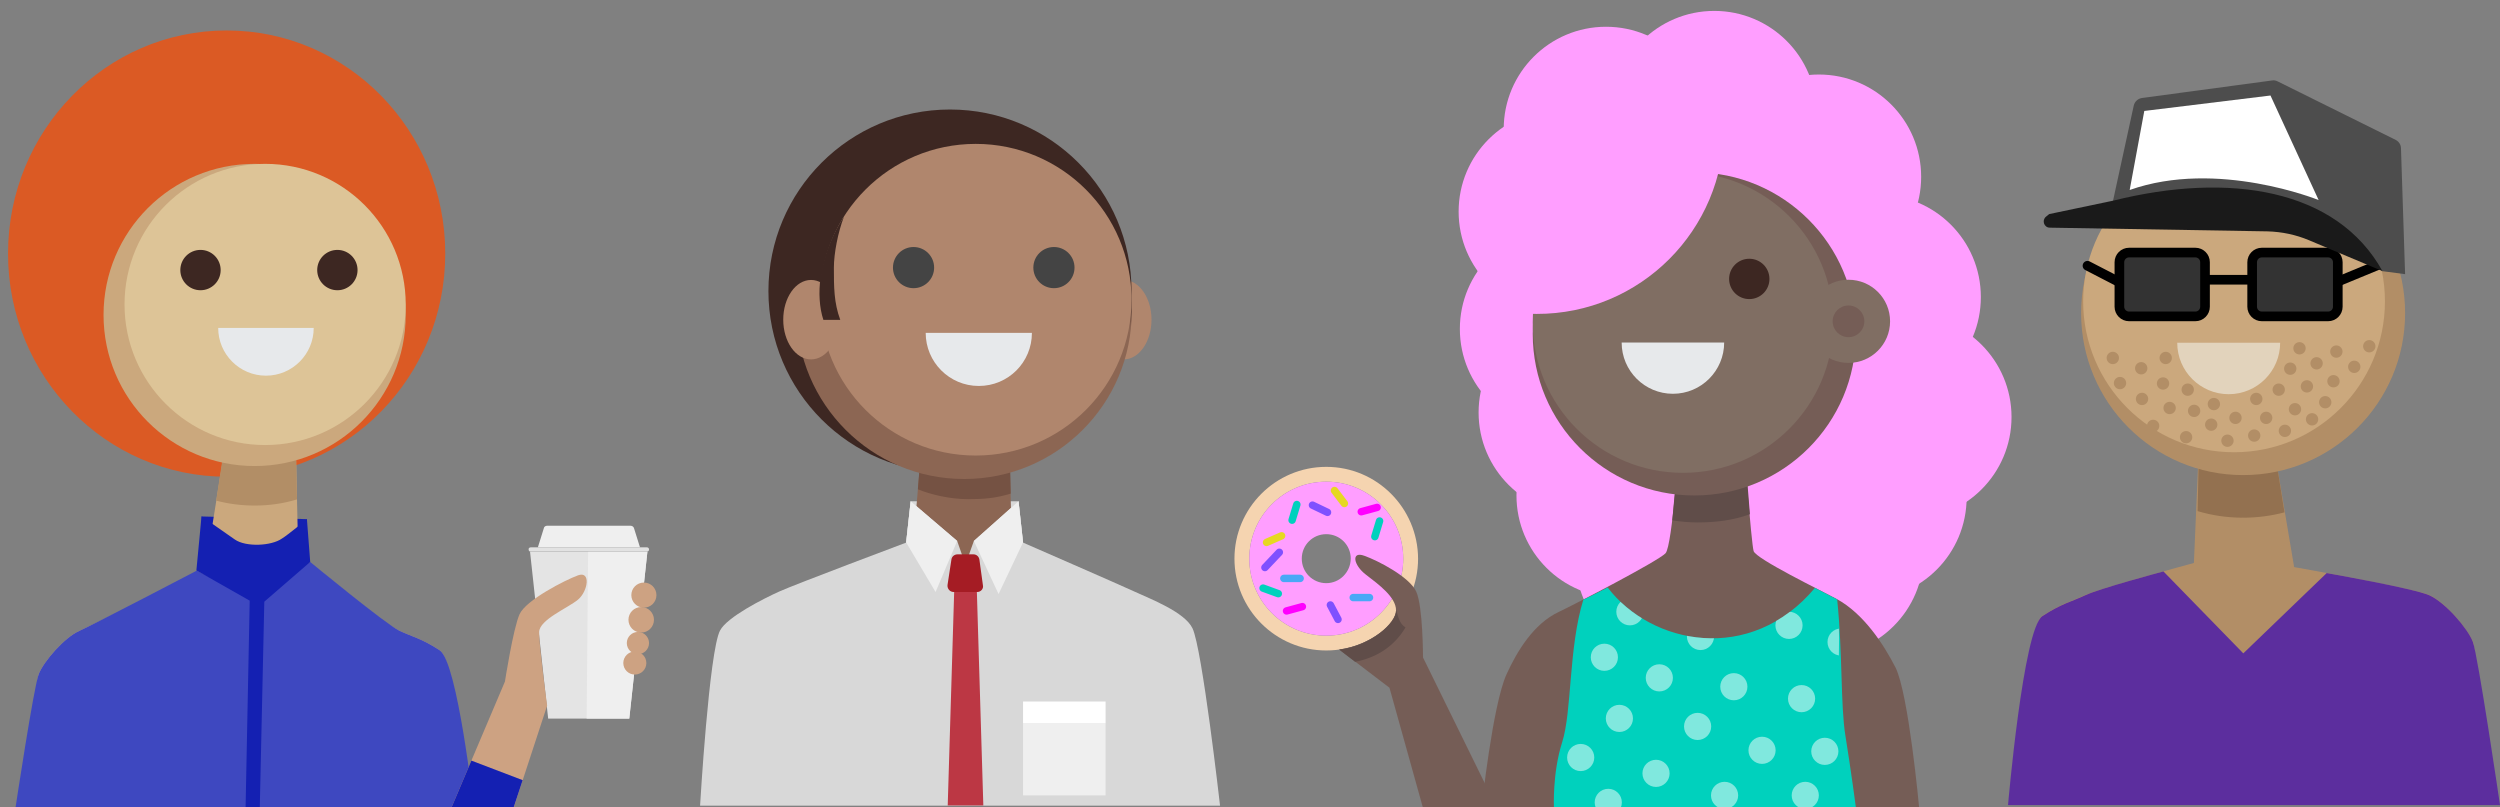 <?xml version="1.0" encoding="utf-8"?>
<!-- Generator: Adobe Illustrator 23.0.4, SVG Export Plug-In . SVG Version: 6.00 Build 0)  -->
<svg version="1.1" xmlns="http://www.w3.org/2000/svg" xmlns:xlink="http://www.w3.org/1999/xlink" x="0px" y="0px"
	 viewBox="0 0 1214.5 392.2" style="enable-background:new 0 0 1214.5 392.2;" xml:space="preserve">
<rect x="0" y="0" width="1214.5" height="392.2" fill="#808080" stroke="none"/>
<style type="text/css">
	.st0{display:none;}
	.st1{display:inline;}
	.st2{display:none;opacity:0.9;}
	.st3{opacity:0.9;fill:#1F262B;}
	.st4{fill:none;stroke:#408E6A;stroke-width:0.688;stroke-miterlimit:10;}
	.st5{fill:#408E6A;}
	.st6{fill:none;stroke:#408E6A;stroke-width:0.688;stroke-linejoin:round;stroke-miterlimit:10;}
	.st7{fill:#FFFFFF;}
	.st8{fill:#380089;}
	.st9{fill:#FF90FF;}
	.st10{fill:none;stroke:#380089;stroke-width:3;stroke-miterlimit:10;}
	.st11{fill:#6D401B;}
	.st12{fill:#D5B386;}
	.st13{opacity:0.81;fill:#A7815F;}
	.st14{fill:none;stroke:#FFFF00;stroke-width:1.135;stroke-miterlimit:10;}
	.st15{fill:#DDC497;}
	.st16{fill:#3D2722;}
	.st17{fill:#E7E9EB;}
	.st18{fill:#00D1BD;}
	.st19{fill:#E6D821;}
	.st20{fill:#755D56;}
	.st21{fill:#604D49;}
	.st22{fill:#806E63;}
	.st23{fill:#FF9EFF;}
	.st24{opacity:0.5;clip-path:url(#SVGID_4_);fill:#FFFFFF;}
	.st25{fill:none;stroke:#49A8F6;stroke-width:2.838;stroke-linecap:round;stroke-miterlimit:10;}
	.st26{fill:#49A8F6;}
	.st27{fill:none;stroke:#FFFF00;stroke-width:1.238;stroke-linecap:round;stroke-linejoin:round;stroke-miterlimit:10;}
	.st28{clip-path:url(#SVGID_6_);fill:#E7E9EB;}
	.st29{fill:#1F2733;}
	.st30{fill:#B0866D;}
	.st31{fill:none;stroke:#000000;stroke-width:0.568;stroke-miterlimit:10;}
	.st32{fill:#755243;}
	.st33{fill:#8C6653;}
	.st34{clip-path:url(#SVGID_10_);}
	.st35{opacity:0.7;}
	.st36{fill:none;stroke:#FFFFFF;stroke-width:0.568;stroke-miterlimit:10;}
	.st37{clip-path:url(#SVGID_12_);}
	.st38{fill:#231F20;}
	.st39{fill:#1420B2;}
	.st40{fill:#DB5A24;}
	.st41{fill:#CBA87D;}
	.st42{fill:#3E48C0;}
	.st43{fill:#B28E66;}
	.st44{fill:#5C2E9E;}
	.st45{fill:#937150;}
	.st46{fill:#E2D3BC;}
	.st47{fill:#333333;stroke:#000000;stroke-width:2.838;stroke-miterlimit:10;}
	.st48{fill:none;stroke:#000000;stroke-width:2.838;stroke-miterlimit:10;}
	.st49{fill:none;stroke:#000000;stroke-width:2.838;stroke-linecap:round;stroke-miterlimit:10;}
	.st50{fill:#4D4D4D;}
	.st51{fill:#1A1A1A;}
	.st52{fill:#875631;}
	.st53{fill:#CEB89B;}
	.st54{clip-path:url(#SVGID_14_);}
	.st55{fill:#D71C24;}
	.st56{fill:#006838;}
	.st57{fill:#A51C24;}
	.st58{fill:#D0D0D0;}
	.st59{fill:#FFFF00;}
	.st60{fill:#603813;}
	.st61{fill:#D6B37D;}
	.st62{fill:#E8CFA2;}
	.st63{fill:#004C3D;}
	.st64{fill:#754C24;}
	.st65{fill:#242778;}
	.st66{fill:none;stroke:#000000;stroke-width:3.405;stroke-miterlimit:10;}
	.st67{fill:none;stroke:#000000;stroke-width:3.405;stroke-linecap:round;stroke-miterlimit:10;}
	.st68{fill:#F1E321;}
	.st69{fill:#8A6E63;}
	.st70{fill:#F5D4B0;}
	.st71{fill:none;stroke:#00D1BD;stroke-width:4.639;stroke-linecap:round;stroke-miterlimit:10;}
	.st72{fill:none;stroke:#7F50FF;stroke-width:4.639;stroke-linecap:round;stroke-miterlimit:10;}
	.st73{fill:none;stroke:#E6D821;stroke-width:4.639;stroke-linecap:round;stroke-miterlimit:10;}
	.st74{fill:none;stroke:#FF00FF;stroke-width:4.639;stroke-linecap:round;stroke-miterlimit:10;}
	.st75{fill:none;stroke:#49A8F6;stroke-width:4.639;stroke-linecap:round;stroke-miterlimit:10;}
	.st76{fill:#FF88FF;}
	.st77{fill:#DCDCDC;}
	.st78{fill:#42210B;}
	.st79{fill:#B6B6B6;}
	
		.st80{fill-rule:evenodd;clip-rule:evenodd;fill:none;stroke:#B6B6B6;stroke-width:8.11;stroke-linecap:round;stroke-miterlimit:10;}
	.st81{fill:#EFE9B3;}
	.st82{fill:#399F4A;}
	.st83{fill:#80B03F;}
	.st84{fill:#E8E8E8;}
	.st85{fill:#EAC9A5;}
	.st86{fill:none;stroke:#00D1BD;stroke-width:3.421;stroke-linecap:round;stroke-miterlimit:10;}
	.st87{fill:none;stroke:#7F50FF;stroke-width:3.421;stroke-linecap:round;stroke-miterlimit:10;}
	.st88{fill:none;stroke:#E6D821;stroke-width:3.421;stroke-linecap:round;stroke-miterlimit:10;}
	.st89{fill:none;stroke:#FF00FF;stroke-width:3.421;stroke-linecap:round;stroke-miterlimit:10;}
	.st90{fill:none;stroke:#49A8F6;stroke-width:3.421;stroke-linecap:round;stroke-miterlimit:10;}
	.st91{fill:#33261E;}
	.st92{fill:#889BA8;}
	.st93{fill:#9EB0B9;}
	.st94{opacity:0.25;fill:#FFFFFF;}
	.st95{fill:none;stroke:#FFFFFF;stroke-width:5.538;stroke-miterlimit:10;}
	.st96{fill:#56269B;}
	.st97{fill:none;stroke:#9D9D9D;stroke-width:5.538;stroke-miterlimit:10;}
	.st98{fill:none;stroke:#7F50FF;stroke-width:5.538;stroke-linecap:round;stroke-miterlimit:10;}
	.st99{fill:#7F50FF;}
	.st100{clip-path:url(#SVGID_19_);}
	.st101{clip-path:url(#SVGID_20_);fill:#161616;}
	.st102{clip-path:url(#SVGID_23_);}
	.st103{clip-path:url(#SVGID_24_);fill:#161616;}
	.st104{clip-path:url(#SVGID_27_);}
	.st105{clip-path:url(#SVGID_28_);fill:#161616;}
	.st106{clip-path:url(#SVGID_31_);}
	.st107{clip-path:url(#SVGID_32_);fill:#161616;}
	.st108{clip-path:url(#SVGID_35_);}
	.st109{clip-path:url(#SVGID_36_);fill:#161616;}
	.st110{clip-path:url(#SVGID_39_);}
	.st111{clip-path:url(#SVGID_40_);fill:#161616;}
	.st112{clip-path:url(#SVGID_43_);}
	.st113{clip-path:url(#SVGID_44_);fill:#161616;}
	.st114{clip-path:url(#SVGID_47_);}
	.st115{clip-path:url(#SVGID_48_);fill:#161616;}
	.st116{clip-path:url(#SVGID_51_);}
	.st117{clip-path:url(#SVGID_52_);fill:#161616;}
	.st118{clip-path:url(#SVGID_55_);}
	.st119{clip-path:url(#SVGID_56_);fill:#161616;}
	.st120{clip-path:url(#SVGID_59_);}
	.st121{clip-path:url(#SVGID_60_);fill:#161616;}
	.st122{clip-path:url(#SVGID_63_);}
	.st123{clip-path:url(#SVGID_64_);fill:#161616;}
	.st124{fill:#F54060;}
	
		.st125{fill-rule:evenodd;clip-rule:evenodd;fill:none;stroke:#B6B6B6;stroke-width:5.053;stroke-linecap:round;stroke-miterlimit:10;}
	.st126{fill:none;stroke:#00D1BD;stroke-width:2.131;stroke-linecap:round;stroke-miterlimit:10;}
	.st127{fill:none;stroke:#7F50FF;stroke-width:2.131;stroke-linecap:round;stroke-miterlimit:10;}
	.st128{fill:none;stroke:#E6D821;stroke-width:2.131;stroke-linecap:round;stroke-miterlimit:10;}
	.st129{fill:none;stroke:#FF00FF;stroke-width:2.131;stroke-linecap:round;stroke-miterlimit:10;}
	.st130{fill:none;stroke:#49A8F6;stroke-width:2.131;stroke-linecap:round;stroke-miterlimit:10;}
	.st131{fill:none;stroke:#FFFFFF;stroke-width:3.45;stroke-miterlimit:10;}
	.st132{fill:none;stroke:#9D9D9D;stroke-width:3.45;stroke-miterlimit:10;}
	.st133{fill:none;stroke:#7F50FF;stroke-width:3.45;stroke-linecap:round;stroke-miterlimit:10;}
	.st134{clip-path:url(#SVGID_66_);}
	.st135{fill:none;stroke:#FFFF00;stroke-width:0.624;stroke-miterlimit:10;}
	.st136{opacity:0.5;clip-path:url(#SVGID_68_);fill:#FFFFFF;}
	.st137{fill:none;stroke:#49A8F6;stroke-width:1.559;stroke-linecap:round;stroke-miterlimit:10;}
	.st138{fill:none;stroke:#FFFF00;stroke-width:0.68;stroke-linecap:round;stroke-linejoin:round;stroke-miterlimit:10;}
	.st139{clip-path:url(#SVGID_70_);fill:#E7E9EB;}
	.st140{fill:none;stroke:#000000;stroke-width:0.312;stroke-miterlimit:10;}
	.st141{clip-path:url(#SVGID_74_);}
	.st142{fill:none;stroke:#FFFFFF;stroke-width:0.312;stroke-miterlimit:10;}
	.st143{clip-path:url(#SVGID_76_);}
	.st144{fill:#333333;stroke:#000000;stroke-width:1.559;stroke-miterlimit:10;}
	.st145{fill:none;stroke:#000000;stroke-width:1.559;stroke-miterlimit:10;}
	.st146{fill:none;stroke:#000000;stroke-width:1.559;stroke-linecap:round;stroke-miterlimit:10;}
	.st147{clip-path:url(#SVGID_78_);}
	.st148{fill:none;stroke:#000000;stroke-width:1.87;stroke-miterlimit:10;}
	.st149{fill:none;stroke:#000000;stroke-width:1.87;stroke-linecap:round;stroke-miterlimit:10;}
	.st150{fill:none;stroke:#FFFFFF;stroke-width:3;stroke-miterlimit:10;}
	.st151{clip-path:url(#SVGID_84_);}
	.st152{fill:none;stroke:#00D1BD;stroke-width:2.943;stroke-linecap:round;stroke-miterlimit:10;}
	.st153{fill:none;stroke:#7F50FF;stroke-width:2.943;stroke-linecap:round;stroke-miterlimit:10;}
	.st154{fill:none;stroke:#E6D821;stroke-width:2.943;stroke-linecap:round;stroke-miterlimit:10;}
	.st155{fill:none;stroke:#FF00FF;stroke-width:2.943;stroke-linecap:round;stroke-miterlimit:10;}
	.st156{fill:none;stroke:#49A8F6;stroke-width:2.943;stroke-linecap:round;stroke-miterlimit:10;}
	.st157{fill:#D8D8D8;}
	.st158{fill:url(#SVGID_85_);}
	.st159{fill:#444444;}
	.st160{fill:#BC3744;}
	.st161{fill:#EFEFEF;}
	.st162{fill:url(#SVGID_86_);}
	.st163{fill:#333333;stroke:#000000;stroke-width:5.243;stroke-miterlimit:10;}
	.st164{fill:none;stroke:#000000;stroke-width:5.243;stroke-miterlimit:10;}
	.st165{fill:none;stroke:#000000;stroke-width:5.243;stroke-linecap:round;stroke-miterlimit:10;}
	.st166{fill:none;stroke:#380089;stroke-width:3;stroke-linecap:round;stroke-miterlimit:10;}
	.st167{fill:none;stroke:#380089;stroke-width:3;stroke-linecap:round;stroke-miterlimit:10;stroke-dasharray:9.814,11.777;}
	.st168{clip-path:url(#SVGID_88_);fill:#00D1BD;}
	.st169{clip-path:url(#SVGID_88_);}
	.st170{clip-path:url(#SVGID_90_);}
	.st171{clip-path:url(#SVGID_92_);fill:#49A8F6;}
	.st172{clip-path:url(#SVGID_92_);}
	.st173{fill:url(#SVGID_93_);}
	.st174{clip-path:url(#SVGID_95_);fill:#00D1BD;}
	.st175{clip-path:url(#SVGID_95_);}
	.st176{clip-path:url(#SVGID_97_);}
	.st177{clip-path:url(#SVGID_99_);fill:#49A8F6;}
	.st178{clip-path:url(#SVGID_99_);}
	.st179{fill:url(#SVGID_100_);}
	.st180{clip-path:url(#SVGID_102_);}
	.st181{fill:url(#SVGID_103_);}
	.st182{opacity:0.5;clip-path:url(#SVGID_105_);fill:#FFFFFF;}
	.st183{fill:#B79F83;}
	.st184{fill:#806239;}
	.st185{fill:none;stroke:#FFFF00;stroke-width:2.131;stroke-linecap:round;stroke-linejoin:round;stroke-miterlimit:10;}
	.st186{clip-path:url(#SVGID_107_);fill:#E7E9EB;}
	.st187{fill:none;stroke:#000000;stroke-width:0.977;stroke-miterlimit:10;}
	.st188{clip-path:url(#SVGID_111_);}
	.st189{fill:none;stroke:#FFFFFF;stroke-width:0.977;stroke-miterlimit:10;}
	.st190{clip-path:url(#SVGID_113_);}
	.st191{opacity:0.5;clip-path:url(#SVGID_115_);fill:#FFFFFF;}
	.st192{fill:url(#SVGID_116_);}
	.st193{fill:#333333;stroke:#000000;stroke-width:4.688;stroke-miterlimit:10;}
	.st194{fill:none;stroke:#000000;stroke-width:4.688;stroke-miterlimit:10;}
	.st195{fill:none;stroke:#000000;stroke-width:4.688;stroke-linecap:round;stroke-miterlimit:10;}
	.st196{opacity:0.5;clip-path:url(#SVGID_118_);fill:#FFFFFF;}
	.st197{fill:none;stroke:#00D1BD;stroke-width:3.622;stroke-linecap:round;stroke-miterlimit:10;}
	.st198{fill:none;stroke:#7F50FF;stroke-width:3.622;stroke-linecap:round;stroke-miterlimit:10;}
	.st199{fill:none;stroke:#E6D821;stroke-width:3.622;stroke-linecap:round;stroke-miterlimit:10;}
	.st200{fill:none;stroke:#FF00FF;stroke-width:3.622;stroke-linecap:round;stroke-miterlimit:10;}
	.st201{fill:none;stroke:#49A8F6;stroke-width:3.622;stroke-linecap:round;stroke-miterlimit:10;}
	.st202{fill:#E4E4E4;}
	.st203{fill:#E2E2E2;}
	.st204{fill:#CDA282;}
	.st205{fill:url(#SVGID_119_);}
	.st206{opacity:0.5;clip-path:url(#SVGID_121_);fill:#FFFFFF;}
	.st207{fill:#FF8EFF;}
	.st208{opacity:0.25;fill:#380089;}
</style>
<g id="Layer_1">
	<g>
		<polygon class="st157" points="497,263.5 440.2,263.5 442.4,243.5 494.8,243.5 		"/>
		<ellipse class="st30" cx="545.9" cy="155.3" rx="13.5" ry="19.3"/>
		<path class="st33" d="M490.1,208.2l1.5,57c0,0,51.7,19.3,58.7,22.6c7,3.3,23.5,9.6,27.3,17.3c4.7,9.4,4,84.8,4,84.8H349.2
			c0,0-2.7-73.9,2.5-83.8c3.4-6.4,20.6-15.2,28.4-18.7c7.8-3.5,63.6-23.9,63.6-23.9l3.9-45.3L490.1,208.2z"/>
		<path class="st32" d="M445.9,237.7c6,2.5,15.6,4.8,24.4,4.8c7.9,0,13.5-0.5,20.7-2.7l-0.3-14.4l-43.9,1.1L445.9,237.7z"/>
		<circle class="st16" cx="461.5" cy="141.4" r="88.2"/>
		<linearGradient id="SVGID_2_" gradientUnits="userSpaceOnUse" x1="468.359" y1="158.986" x2="468.359" y2="145.784">
			<stop  offset="1.096526e-02" style="stop-color:#8C6653"/>
			<stop  offset="1" style="stop-color:#3D2722"/>
		</linearGradient>
		<circle style="fill:url(#SVGID_2_);" cx="468.4" cy="151.3" r="81.4"/>
		<circle class="st30" cx="474" cy="145.6" r="75.7"/>
		<path class="st17" d="M449.7,161.7c0,14.2,11.5,25.8,25.8,25.8s25.8-11.5,25.8-25.8H449.7z"/>
		<circle class="st159" cx="512" cy="130" r="10"/>
		<circle class="st159" cx="443.8" cy="130" r="10"/>
		<ellipse class="st30" cx="394" cy="155.3" rx="13.5" ry="19.3"/>
		<path class="st157" d="M469,274.3l4.1-11.5l21.7-19.3l2.2,20.1c0,0,47.5,20.7,54.6,24c7.1,3.3,23.9,9.7,27.7,17.6
			c4.7,9.6,13.4,86.2,13.4,86.2H340.1c0,0,4.4-75.1,9.7-85.1c3.4-6.5,20.9-15.4,28.9-19s61.5-23.7,61.5-23.7l2.2-20.1l22.6,19.3
			L469,274.3z"/>
		<polygon class="st160" points="477.7,391.3 460.4,391.3 463.6,285.4 474.5,285.4 		"/>
		<polygon class="st161" points="440.2,263.5 454.5,287.6 465,262.8 442.4,243.5 		"/>
		<polygon class="st161" points="497,263.5 485.1,288.6 473.1,262.8 494.8,243.5 		"/>
		<path class="st57" d="M474.7,287.6h-11.4c-1.8,0-3.2-1.6-3-3.4l1.9-12.4c0.2-1.5,1.5-2.5,3-2.5l7.7,0c1.5,0,2.7,1.1,2.9,2.6
			l1.7,12.4C477.9,286,476.5,287.6,474.7,287.6z"/>
		<g>
			<path class="st16" d="M405.1,130c0-6.8,2-17.3,4.9-24.7c-7,10.4-12.8,26.2-11.8,40.3c0.2,3.3,0.8,6.8,1.8,9.8h8.2
				C405.1,147,405.1,139.4,405.1,130z"/>
		</g>
		<rect x="497" y="351.3" class="st161" width="40.1" height="35.1"/>
		<rect x="497" y="340.8" class="st7" width="40.1" height="10.5"/>
	</g>
	<g>
		<g>
			<path class="st43" d="M1068.3,214.9l-2.5,58.6c0,0-45.7,12.3-52.6,15.5s-11.7,4.1-21,10.2s-10.9,91.8-10.9,91.8h225.6
				c0,0-3-72.7-5.6-79.3s-13.4-19.1-21.1-22.6c-7.7-3.4-65.7-13.6-65.7-13.6l-8.4-49.7L1068.3,214.9z"/>
			<path class="st44" d="M1051,277.6c0,0-31,8.3-37.8,11.5s-11.7,4.1-21,10.2s-16.7,91.8-16.7,91.8h239c0,0-10.7-72.7-13.2-79.3
				s-13.4-19.1-21.1-22.6c-7.7-3.4-49.9-10.8-49.9-10.8l-40.5,39L1051,277.6z"/>
			<path class="st45" d="M1109.8,248.9c-6.4,1.7-13.2,2.6-20.1,2.6c-7.7,0-15.1-1.1-22.1-3.2l0.7-33.4l37.8,10.9L1109.8,248.9z"/>
			<circle class="st43" cx="1089.7" cy="152.1" r="78.7"/>
			<circle class="st41" cx="1085.3" cy="146.4" r="73.3"/>
			<path class="st46" d="M1107.7,166.5c0,13.8-11.2,25-25,25c-13.8,0-25-11.2-25-25H1107.7z"/>
			<circle class="st43" cx="1143.7" cy="178.2" r="3"/>
			<circle class="st43" cx="1151" cy="168.2" r="3"/>
			<circle class="st43" cx="1125.4" cy="176.5" r="3"/>
			<circle class="st43" cx="1135" cy="170.8" r="3"/>
			<circle class="st43" cx="1120.7" cy="187.7" r="3"/>
			<circle class="st43" cx="1114.9" cy="198.8" r="3"/>
			<circle class="st43" cx="1100.9" cy="203" r="3"/>
			<circle class="st43" cx="1086" cy="203" r="3"/>
			<circle class="st43" cx="1075.5" cy="196.3" r="3"/>
			<circle class="st43" cx="1062.8" cy="189.3" r="3"/>
			<circle class="st43" cx="1050.8" cy="186.3" r="3"/>
			<circle class="st43" cx="1040.2" cy="178.9" r="3"/>
			<circle class="st43" cx="1026.4" cy="173.9" r="3"/>
			<circle class="st43" cx="1052.1" cy="173.9" r="3"/>
			<circle class="st43" cx="1040.6" cy="193.8" r="3"/>
			<circle class="st43" cx="1029.9" cy="186.1" r="3"/>
			<circle class="st43" cx="1095.1" cy="211.6" r="3"/>
			<circle class="st43" cx="1082.1" cy="214.1" r="3"/>
			<circle class="st43" cx="1123.2" cy="203.7" r="3"/>
			<circle class="st43" cx="1112.6" cy="179.1" r="3"/>
			<circle class="st43" cx="1117.1" cy="169.2" r="3"/>
			<circle class="st43" cx="1107" cy="189.3" r="3"/>
			<circle class="st43" cx="1096.1" cy="193.8" r="3"/>
			<circle class="st43" cx="1074.2" cy="206.3" r="3"/>
			<circle class="st43" cx="1065.9" cy="199.6" r="3"/>
			<circle class="st43" cx="1054" cy="198.2" r="3"/>
			<circle class="st43" cx="1062" cy="212.4" r="3"/>
			<circle class="st43" cx="1046" cy="206.9" r="3"/>
			<circle class="st43" cx="1110" cy="209.3" r="3"/>
			<circle class="st43" cx="1133.6" cy="185.2" r="3"/>
			<circle class="st43" cx="1129.6" cy="195.4" r="3"/>
			<path class="st193" d="M1034.3,153.7h32.2c2.6,0,4.7-2.1,4.7-4.7v-21.6c0-2.6-2.1-4.7-4.7-4.7h-32.2c-2.6,0-4.7,2.1-4.7,4.7V149
				C1029.6,151.6,1031.7,153.7,1034.3,153.7z"/>
			<path class="st193" d="M1098.8,153.7h32.2c2.6,0,4.7-2.1,4.7-4.7v-21.6c0-2.6-2.1-4.7-4.7-4.7h-32.2c-2.6,0-4.7,2.1-4.7,4.7V149
				C1094.1,151.6,1096.2,153.7,1098.8,153.7z"/>
			<line class="st194" x1="1094" y1="135.9" x2="1071.2" y2="135.9"/>
			<line class="st194" x1="1135.7" y1="136.8" x2="1158.5" y2="127.4"/>
			<line class="st195" x1="1029.4" y1="137" x2="1014.1" y2="129.1"/>
			<path class="st50" d="M1163.9,68l-57.5-28.5c-0.8-0.4-1.8-0.6-2.7-0.4l-63.1,8.5c-2,0.3-3.5,1.7-4,3.6l-11.7,53.7
				c45.2-25.6,110.1-8.5,132.2,26.8l11.3,1.5l-2-61.1C1166.4,70.3,1165.4,68.8,1163.9,68z"/>
			<path class="st51" d="M1101.6,112.4l-105.8-1.8c-2.8,0-4-3.5-1.9-5.3l1.6-1.3l31-6.5c56.5-14.1,108.7-5.8,130.9,34.2l-35.7-15
				C1115.3,114,1108.5,112.6,1101.6,112.4z"/>
			<path class="st7" d="M1103,46.4l-61.3,7.5l-7.1,38.4c42.6-15.1,91.8,4.9,91.8,4.9L1103,46.4z"/>
		</g>
	</g>
	<g>
		<g>
			<polygon class="st39" points="149.1,262.7 98,262.7 98,250.9 149.1,252.2 			"/>
			<ellipse class="st40" cx="110.1" cy="123.2" rx="106.2" ry="108.4"/>
			<path class="st41" d="M143.6,211.6L145,275c0,0,42.6,28.4,49,31.4c6.4,3,10.9,3.8,19.6,9.5s11.2,76.7,11.2,76.7H14.6
				c0,0,1.8-58.9,4.2-65.1s12.5-17.8,19.7-21c7.2-3.2,61.2-29.6,61.2-29.6l8.8-55.1L143.6,211.6z"/>
			<path class="st42" d="M150.7,273c0,0,36.9,30.4,43.3,33.4c6.4,3,10.9,3.8,19.6,9.5s16.6,76.7,16.6,76.7H7.5
				c0,0,8.9-58.9,11.3-65.1s12.5-17.8,19.7-21c7.2-3.2,57.1-29.3,57.1-29.3l29.1,14.7L150.7,273z"/>
			<path class="st43" d="M105,243.2c6,1.6,12.3,2.4,18.7,2.4c7.2,0,14.1-1,20.6-3l-0.7-31.1l-35.3,10.2L105,243.2z"/>
			<circle class="st41" cx="123.7" cy="153" r="73.4"/>
			<circle class="st15" cx="128.8" cy="147.9" r="68.3"/>
			<path class="st17" d="M106,159.3c0,12.8,10.4,23.2,23.2,23.2s23.2-10.4,23.2-23.2H106z"/>
			<path class="st39" d="M149.1,252.2l1.6,20.8l-22.3,19.3l-2.2,100.2h-6.9l2-100.7l-25.9-14.7l2.5-26.3c0,0,14,9.8,16.2,11.3
				c5.3,3.7,17.7,3.2,22.9-0.5C139.7,260,149.1,252.2,149.1,252.2z"/>
			<circle class="st16" cx="163.9" cy="131.2" r="9.8"/>
			<circle class="st16" cx="97.4" cy="131.2" r="9.8"/>
		</g>
	</g>
	<g>
		<g>
			<circle class="st23" cx="847.6" cy="192.6" r="111.4"/>
			<circle class="st23" cx="883.6" cy="85.9" r="49.7"/>
			<circle class="st23" cx="912.6" cy="144.3" r="49.7"/>
			<circle class="st23" cx="927.5" cy="202.6" r="49.7"/>
			<circle class="st23" cx="905.7" cy="241.6" r="49.7"/>
			<circle class="st23" cx="884.8" cy="269" r="49.7"/>
			<circle class="st23" cx="815.1" cy="271.6" r="49.7"/>
			<circle class="st23" cx="786.4" cy="240.7" r="49.7"/>
			<circle class="st23" cx="768" cy="200.4" r="49.7"/>
			<circle class="st23" cx="758.9" cy="159.8" r="49.7"/>
			<circle class="st23" cx="758.3" cy="102.8" r="49.7"/>
			<circle class="st23" cx="780.2" cy="62.7" r="49.7"/>
			<circle class="st23" cx="832.8" cy="55" r="49.7"/>
			<path class="st20" d="M815.9,212.8c0,0-3.4,52.5-6.8,56c-3.6,3.8-44.9,25.2-51.7,28.4c-12.5,5.8-20.5,19.4-25.5,30.3
				c-6.8,14.9-12.1,64.7-12.1,64.7h41.3l-3.4-42l0.7,25.9h133.9l1.8-20.7l2,36.8h36.2c0,0-5.1-55.3-11.5-68
				c-5.9-11.5-15.5-26.1-28.5-33.2c-7.4-4-39.3-19.5-40.4-23.3c-1.1-3.8-5.1-55-5.1-55H815.9z"/>
			<path class="st23" d="M826.2,17.3c7.3,13.1,11.4,28.1,11.4,44.2c0,50.4-40.8,91.2-91.2,91.2c-8.2,0-16.1-1.1-23.7-3.1
				c14.1,37,49.8,63.3,91.8,63.3c54.2,0,98.1-43.9,98.1-98.1C912.6,64.4,874.9,23.1,826.2,17.3z"/>
			<path class="st21" d="M812.4,252.8c3.9,0.6,8.2,1,12.3,1c9,0,17.5-1.1,25.4-4c-1-13.4-3-36.9-3-36.9h-31
				C816,212.8,813.9,236.5,812.4,252.8z"/>
			<circle class="st20" cx="823.1" cy="162.2" r="78.5"/>
			<circle class="st22" cx="817.6" cy="156.7" r="73"/>
			<circle class="st16" cx="849.8" cy="135.5" r="9.8"/>
			<circle class="st16" cx="776.6" cy="135.5" r="9.8"/>
			<path class="st17" d="M837.6,166.4c0,13.7-11.1,24.9-24.9,24.9c-13.7,0-24.9-11.1-24.9-24.9H837.6z"/>
			<path class="st23" d="M837.6,61.4c0-16-4.1-31.1-11.4-44.2c-3.8-0.5-7.7-0.7-11.7-0.7c-54.2,0-98.1,43.9-98.1,98.1
				c0,12.3,2.3,24,6.4,34.8c7.6,2,15.5,3.1,23.7,3.1C796.8,152.6,837.6,111.8,837.6,61.4z"/>
			<circle class="st22" cx="898" cy="156.1" r="20.2"/>
			<circle class="st20" cx="898" cy="156.1" r="7.7"/>
			<path class="st18" d="M781,285.4c-5.5,2.8-9.9,5.1-11.8,5.9c-7.2,23.2-5.5,54.2-10.3,69.3c-4.8,15-4,31.7-4,31.7h146.7
				c0,0-2.4-18.2-5.1-34.9c-2.4-14.6-1.3-40.1-4-66.2c-2.1-1.1-6.1-3.2-10.8-5.6C850.3,323.1,802.1,313.1,781,285.4z"/>
			<g>
				<defs>
					<path id="SVGID_117_" d="M781,285.4c-5.5,2.8-9.9,5.1-11.8,5.9c-7.2,23.2-5.8,52.7-10.3,69.3c-4.5,16.6-4,31.7-4,31.7h143.1
						c0,0-0.1-25-3.7-36.8c-3.6-11.7,0.9-38.3-1.8-64.4c-2.1-1.1-6.1-3.2-10.8-5.6C850.3,323.1,802.1,313.1,781,285.4z"/>
				</defs>
				<clipPath id="SVGID_4_">
					<use xlink:href="#SVGID_117_"  style="overflow:visible;"/>
				</clipPath>
				<circle class="st24" cx="875.2" cy="339.4" r="6.6"/>
				<circle class="st24" cx="842.3" cy="333.6" r="6.6"/>
				<circle class="st24" cx="824.7" cy="352.9" r="6.6"/>
				<circle class="st24" cx="856" cy="364.5" r="6.6"/>
				<circle class="st24" cx="804.5" cy="375.7" r="6.6"/>
				<circle class="st24" cx="837.8" cy="386.4" r="6.6"/>
				<circle class="st24" cx="786.7" cy="349" r="6.6"/>
				<circle class="st24" cx="781.3" cy="389.8" r="6.6"/>
				<circle class="st24" cx="806.1" cy="329.3" r="6.6"/>
				<circle class="st24" cx="779.4" cy="319.3" r="6.6"/>
				<circle class="st24" cx="791.8" cy="297.2" r="6.6"/>
				<circle class="st24" cx="826.1" cy="309.2" r="6.6"/>
				<circle class="st24" cx="869.1" cy="303.8" r="6.6"/>
				<circle class="st24" cx="894.4" cy="311.9" r="6.6"/>
				<circle class="st24" cx="886.5" cy="365" r="6.6"/>
				<circle class="st24" cx="877" cy="386.4" r="6.6"/>
				<circle class="st24" cx="767.9" cy="368" r="6.6"/>
			</g>
		</g>
	</g>
	<g>
		<g>
			<path class="st70" d="M644.3,226.8c-24.6,0-44.6,20-44.6,44.6c0,24.6,20,44.6,44.6,44.6c24.6,0,44.6-20,44.6-44.6
				C688.8,246.8,668.9,226.8,644.3,226.8z M644.3,308.8c-20.7,0-37.4-16.8-37.4-37.4c0-20.7,16.8-37.4,37.4-37.4
				c20.7,0,37.4,16.8,37.4,37.4C681.7,292.1,664.9,308.8,644.3,308.8z"/>
			<path class="st23" d="M644.3,234c-20.7,0-37.4,16.8-37.4,37.4c0,20.7,16.8,37.4,37.4,37.4c20.7,0,37.4-16.8,37.4-37.4
				C681.7,250.7,664.9,234,644.3,234z M644.3,283.3c-6.6,0-11.9-5.3-11.9-11.9c0-6.6,5.3-11.9,11.9-11.9s11.9,5.3,11.9,11.9
				C656.1,278,650.8,283.3,644.3,283.3z"/>
		</g>
		<line class="st197" x1="630" y1="245.1" x2="627.7" y2="252.7"/>
		<line class="st197" x1="621" y1="288.4" x2="613.6" y2="285.7"/>
		<line class="st197" x1="670.2" y1="253.1" x2="667.9" y2="260.7"/>
		<line class="st198" x1="637.6" y1="245.4" x2="644.9" y2="248.9"/>
		<line class="st198" x1="646.3" y1="293.9" x2="650" y2="300.9"/>
		<line class="st198" x1="621.5" y1="268.3" x2="614.5" y2="275.7"/>
		<line class="st199" x1="615.3" y1="263.5" x2="622.6" y2="260.3"/>
		<line class="st200" x1="632.7" y1="294.7" x2="625" y2="296.8"/>
		<line class="st200" x1="669" y1="246.5" x2="661.3" y2="248.6"/>
		<line class="st199" x1="648.3" y1="238.3" x2="653.1" y2="244.6"/>
		<line class="st201" x1="631.6" y1="281" x2="623.7" y2="281"/>
		<line class="st201" x1="665.3" y1="290.3" x2="657.4" y2="290.3"/>
	</g>
	<path class="st20" d="M727.4,392.9l-36.1-73.5c0,0,0-24.8-3.3-32s-18.7-15.1-25.2-17.4c-6.5-2.4-5.4,4.5,0.8,9.2
		c6.4,4.9,14.5,10.9,14.6,17.2s-12.3,17.2-27.6,19.1l24.4,18.6l16.4,58.8H727.4z"/>
	<g>
		<path class="st21" d="M658.3,321.5c10-1.9,18.8-7.1,24.5-16.7c-3.2-1.9-3.5-5.5-4.7-8.9c0,0.2,0.1,0.4,0.1,0.6
			c0.1,6.3-12.3,17.2-27.6,19.1L658.3,321.5z"/>
	</g>
	<g>
		<g>
			<polygon class="st202" points="266.3,349.1 305.7,349.1 314.5,268.1 257.5,268.1 			"/>
			<path class="st161" d="M265.8,255.4h40.5c0.8,0,1.5,0.5,1.7,1.2l2.9,9.3h-49.6l2.9-9.3C264.3,255.9,265,255.4,265.8,255.4z"/>
			<path class="st203" d="M257.8,265.9h56.5c0.6,0,1,0.5,1,1v0.1c0,0.6-0.5,1-1,1h-56.5c-0.6,0-1-0.5-1-1v-0.1
				C256.7,266.4,257.2,265.9,257.8,265.9z"/>
			<polygon class="st161" points="285,349.1 305.7,349.1 314.5,268.1 285.7,268.1 			"/>
		</g>
		<path class="st204" d="M211.3,411.2l34-80.1c0,0,4-25.8,7.1-32.7s22.1-16.6,28.4-18.9c6.3-2.3,4.9,7.7,0,11.8
			c-4.9,4.1-18.8,9.7-18.9,15.8c-0.1,6.1,3.9,35.7,3.9,35.7l-22.4,68.3L211.3,411.2z"/>
		<circle class="st204" cx="312.8" cy="289.1" r="6.1"/>
		<circle class="st204" cx="311.5" cy="301.1" r="6.2"/>
		<circle class="st204" cx="309.9" cy="312.4" r="5.4"/>
		<circle class="st204" cx="308.4" cy="322.1" r="5.6"/>
		<polygon class="st39" points="211.3,411.2 229,369.5 253.9,379 243.3,411.1 		"/>
	</g>
</g>
<g id="Layer_2" class="st0">
</g>
</svg>
